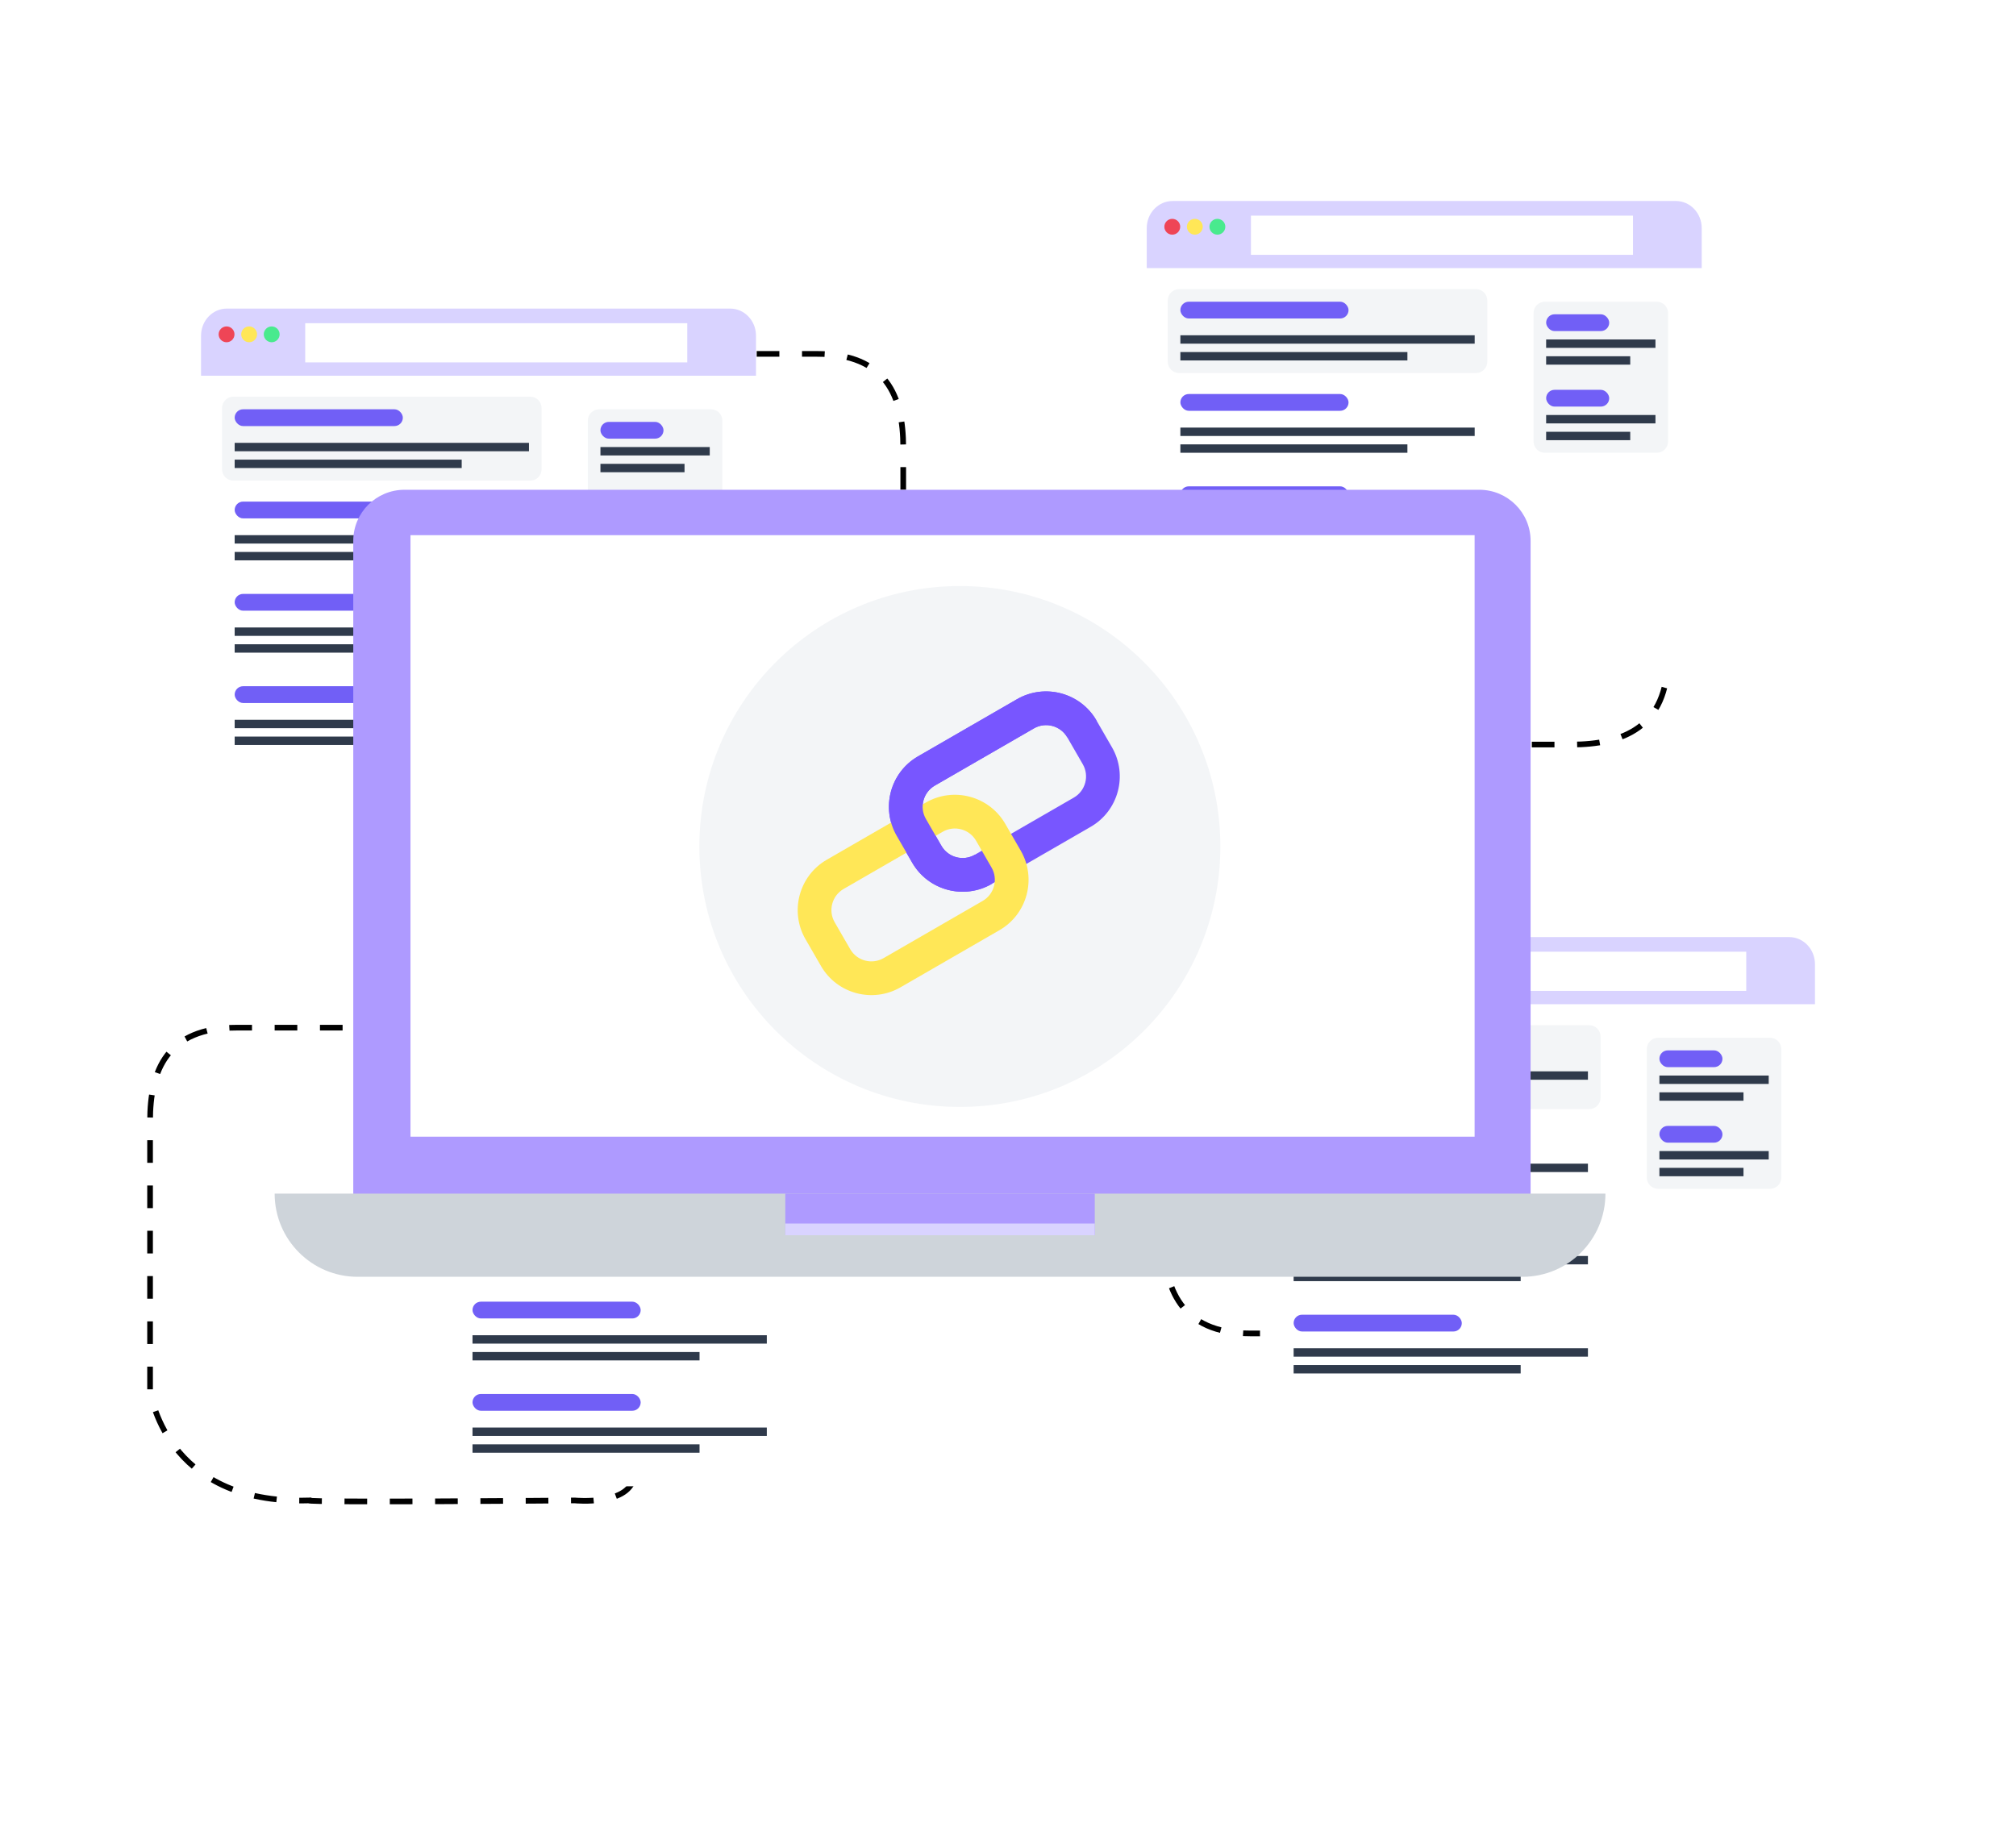 <svg width="356" height="322" viewBox="0 0 356 322" fill="none" xmlns="http://www.w3.org/2000/svg">
<g filter="url(#filter0_d_4033_13971)">
<circle cx="166" cy="156" r="125.5" fill="white"/>
</g>
<path d="M230.5 131.5H277.5C286.5 131.5 294.5 128.5 294.5 116.232C294.5 102.304 294.5 95.5 294.5 89.5" stroke="black" stroke-dasharray="4 4"/>
<path d="M205.5 171.5L205.5 218.5C205.5 227.5 208.5 235.5 220.768 235.5C234.696 235.5 241.5 235.5 247.5 235.5" stroke="black" stroke-dasharray="4 4"/>
<g filter="url(#filter1_d_4033_13971)">
<path d="M295.941 113.5H207.059C204.541 113.5 202.5 111.37 202.5 108.743V35.257C202.5 32.63 204.541 30.5 207.059 30.5H295.941C298.459 30.5 300.5 32.63 300.5 35.257V108.743C300.5 111.37 298.459 113.5 295.941 113.5Z" fill="white"/>
<path d="M292.56 48.285H272.803C271.698 48.285 270.803 49.181 270.803 50.285V72.964C270.803 74.069 271.698 74.964 272.803 74.964H292.56C293.665 74.964 294.56 74.069 294.56 72.964V50.285C294.56 49.181 293.665 48.285 292.56 48.285Z" fill="#F3F5F7"/>
<path d="M206.212 48.063L206.212 58.884C206.212 59.989 207.107 60.884 208.212 60.884L260.636 60.884C261.741 60.884 262.636 59.989 262.636 58.884L262.636 48.063C262.636 46.958 261.741 46.063 260.636 46.063L208.212 46.063C207.107 46.063 206.212 46.958 206.212 48.063Z" fill="#F3F5F7"/>
<path d="M295.941 30.5H207.059C204.541 30.5 202.5 32.643 202.5 35.288V42.357H300.5V35.288C300.5 32.643 298.459 30.5 295.941 30.5Z" fill="#D9D3FF"/>
<rect x="208.439" y="48.285" width="29.697" height="2.964" rx="1.482" fill="#715FF6"/>
<path fill-rule="evenodd" clip-rule="evenodd" d="M260.409 55.696H208.439V54.214H260.409V55.696Z" fill="#2F3A4B"/>
<path fill-rule="evenodd" clip-rule="evenodd" d="M248.53 58.66H208.439V57.178H248.53V58.66Z" fill="#2F3A4B"/>
<rect x="273.03" y="50.509" width="11.136" height="2.964" rx="1.482" fill="#715FF6"/>
<rect x="273.03" y="63.848" width="11.136" height="2.964" rx="1.482" fill="#715FF6"/>
<path fill-rule="evenodd" clip-rule="evenodd" d="M292.333 56.438H273.03V54.955H292.333V56.438Z" fill="#2F3A4B"/>
<path fill-rule="evenodd" clip-rule="evenodd" d="M292.333 69.777H273.03V68.295H292.333V69.777Z" fill="#2F3A4B"/>
<path fill-rule="evenodd" clip-rule="evenodd" d="M287.879 59.402H273.03V57.92H287.879V59.402Z" fill="#2F3A4B"/>
<path fill-rule="evenodd" clip-rule="evenodd" d="M287.879 72.741H273.03V71.259H287.879V72.741Z" fill="#2F3A4B"/>
<rect x="208.439" y="64.589" width="29.697" height="2.964" rx="1.482" fill="#715FF6"/>
<path fill-rule="evenodd" clip-rule="evenodd" d="M260.409 72H208.439V70.518H260.409V72Z" fill="#2F3A4B"/>
<path fill-rule="evenodd" clip-rule="evenodd" d="M248.53 74.964H208.439V73.482H248.53V74.964Z" fill="#2F3A4B"/>
<rect x="208.439" y="80.893" width="29.697" height="2.964" rx="1.482" fill="#715FF6"/>
<path fill-rule="evenodd" clip-rule="evenodd" d="M260.409 88.303H208.439V86.821H260.409V88.303Z" fill="#2F3A4B"/>
<path fill-rule="evenodd" clip-rule="evenodd" d="M248.53 91.268H208.439V89.786H248.53V91.268Z" fill="#2F3A4B"/>
<rect x="208.439" y="97.196" width="29.697" height="2.964" rx="1.482" fill="#715FF6"/>
<path fill-rule="evenodd" clip-rule="evenodd" d="M260.409 104.607H208.439V103.125H260.409V104.607Z" fill="#2F3A4B"/>
<path fill-rule="evenodd" clip-rule="evenodd" d="M248.53 107.571H208.439V106.089H248.53V107.571Z" fill="#2F3A4B"/>
<path d="M207.009 36.445C207.782 36.445 208.408 35.819 208.408 35.048C208.408 34.276 207.782 33.651 207.009 33.651C206.236 33.651 205.609 34.276 205.609 35.048C205.609 35.819 206.236 36.445 207.009 36.445Z" fill="#EF4556"/>
<path d="M210.992 36.445C211.765 36.445 212.392 35.819 212.392 35.048C212.392 34.276 211.765 33.651 210.992 33.651C210.219 33.651 209.593 34.276 209.593 35.048C209.593 35.819 210.219 36.445 210.992 36.445Z" fill="#FFE757"/>
<path d="M214.978 36.445C215.75 36.445 216.377 35.819 216.377 35.048C216.377 34.276 215.75 33.651 214.978 33.651C214.205 33.651 213.578 34.276 213.578 35.048C213.578 35.819 214.205 36.445 214.978 36.445Z" fill="#49EA8E"/>
<path d="M288.363 33.084H220.898V40.001H288.363V33.084Z" fill="white"/>
</g>
<g filter="url(#filter2_d_4033_13971)">
<path d="M315.941 243.5H227.059C224.541 243.5 222.5 241.37 222.5 238.743V165.257C222.5 162.63 224.541 160.5 227.059 160.5H315.941C318.459 160.5 320.5 162.63 320.5 165.257V238.743C320.5 241.37 318.459 243.5 315.941 243.5Z" fill="white"/>
<path d="M312.56 178.285H292.803C291.698 178.285 290.803 179.181 290.803 180.285V202.964C290.803 204.069 291.698 204.964 292.803 204.964H312.56C313.665 204.964 314.56 204.069 314.56 202.964V180.285C314.56 179.181 313.665 178.285 312.56 178.285Z" fill="#F3F5F7"/>
<path d="M226.212 178.063L226.212 188.884C226.212 189.989 227.107 190.884 228.212 190.884L280.636 190.884C281.741 190.884 282.636 189.989 282.636 188.884L282.636 178.063C282.636 176.958 281.741 176.063 280.636 176.063L228.212 176.063C227.107 176.063 226.212 176.958 226.212 178.063Z" fill="#F3F5F7"/>
<path d="M315.941 160.5H227.059C224.541 160.5 222.5 162.643 222.5 165.287V172.357H320.5V165.287C320.5 162.643 318.459 160.5 315.941 160.5Z" fill="#D9D3FF"/>
<rect x="228.439" y="178.285" width="29.697" height="2.964" rx="1.482" fill="#715FF6"/>
<path fill-rule="evenodd" clip-rule="evenodd" d="M280.409 185.696H228.439V184.214H280.409V185.696Z" fill="#2F3A4B"/>
<path fill-rule="evenodd" clip-rule="evenodd" d="M268.53 188.66H228.439V187.178H268.53V188.66Z" fill="#2F3A4B"/>
<rect x="293.03" y="180.509" width="11.136" height="2.964" rx="1.482" fill="#715FF6"/>
<rect x="293.03" y="193.848" width="11.136" height="2.964" rx="1.482" fill="#715FF6"/>
<path fill-rule="evenodd" clip-rule="evenodd" d="M312.333 186.437H293.03V184.955H312.333V186.437Z" fill="#2F3A4B"/>
<path fill-rule="evenodd" clip-rule="evenodd" d="M312.333 199.777H293.03V198.295H312.333V199.777Z" fill="#2F3A4B"/>
<path fill-rule="evenodd" clip-rule="evenodd" d="M307.879 189.402H293.03V187.92H307.879V189.402Z" fill="#2F3A4B"/>
<path fill-rule="evenodd" clip-rule="evenodd" d="M307.879 202.741H293.03V201.259H307.879V202.741Z" fill="#2F3A4B"/>
<rect x="228.439" y="194.589" width="29.697" height="2.964" rx="1.482" fill="#715FF6"/>
<path fill-rule="evenodd" clip-rule="evenodd" d="M280.409 202H228.439V200.518H280.409V202Z" fill="#2F3A4B"/>
<path fill-rule="evenodd" clip-rule="evenodd" d="M268.53 204.964H228.439V203.482H268.53V204.964Z" fill="#2F3A4B"/>
<rect x="228.439" y="210.893" width="29.697" height="2.964" rx="1.482" fill="#715FF6"/>
<path fill-rule="evenodd" clip-rule="evenodd" d="M280.409 218.303H228.439V216.821H280.409V218.303Z" fill="#2F3A4B"/>
<path fill-rule="evenodd" clip-rule="evenodd" d="M268.53 221.268H228.439V219.786H268.53V221.268Z" fill="#2F3A4B"/>
<rect x="228.439" y="227.196" width="29.697" height="2.964" rx="1.482" fill="#715FF6"/>
<path fill-rule="evenodd" clip-rule="evenodd" d="M280.409 234.607H228.439V233.125H280.409V234.607Z" fill="#2F3A4B"/>
<path fill-rule="evenodd" clip-rule="evenodd" d="M268.53 237.571H228.439V236.089H268.53V237.571Z" fill="#2F3A4B"/>
<path d="M227.009 166.445C227.782 166.445 228.408 165.819 228.408 165.048C228.408 164.276 227.782 163.651 227.009 163.651C226.236 163.651 225.609 164.276 225.609 165.048C225.609 165.819 226.236 166.445 227.009 166.445Z" fill="#EF4556"/>
<path d="M230.992 166.445C231.765 166.445 232.392 165.819 232.392 165.048C232.392 164.276 231.765 163.651 230.992 163.651C230.219 163.651 229.593 164.276 229.593 165.048C229.593 165.819 230.219 166.445 230.992 166.445Z" fill="#FFE757"/>
<path d="M234.978 166.445C235.75 166.445 236.377 165.819 236.377 165.048C236.377 164.276 235.75 163.651 234.978 163.651C234.205 163.651 233.578 164.276 233.578 165.048C233.578 165.819 234.205 166.445 234.978 166.445Z" fill="#49EA8E"/>
<path d="M308.363 163.084H240.898V170.001H308.363V163.084Z" fill="white"/>
</g>
<path d="M159.5 126.5L159.5 79C159.5 70 156.5 62.5 144.232 62.5C130.304 62.5 123.5 62.5 117.5 62.5" stroke="black" stroke-dasharray="4 4"/>
<path d="M68.5 181.5C62.5 181.5 55.696 181.5 41.768 181.5C29.5 181.5 26.5 189 26.5 198L26.5 245.5C26.5 245.5 28.9 265.8 54.5 265C54.5 265.4 101.5 265 101.5 265C101.5 265 111.5 266 112 260.501C112 258.5 112 257.5 112 257.5" stroke="black" stroke-dasharray="4 4"/>
<g filter="url(#filter3_d_4033_13971)">
<path d="M170.941 257.5H82.059C79.541 257.5 77.5 255.37 77.5 252.743V179.257C77.5 176.63 79.541 174.5 82.059 174.5H170.941C173.459 174.5 175.5 176.63 175.5 179.257V252.743C175.5 255.37 173.459 257.5 170.941 257.5Z" fill="white"/>
<path d="M165.56 192.285H149.803C147.594 192.285 145.803 194.076 145.803 196.285V214.964C145.803 217.173 147.594 218.964 149.803 218.964H165.56C167.769 218.964 169.56 217.173 169.56 214.964V196.285C169.56 194.076 167.769 192.285 165.56 192.285Z" fill="#F3F5F7"/>
<path d="M81.212 194.063L81.212 200.884C81.212 203.093 83.003 204.884 85.212 204.884L133.636 204.884C135.845 204.884 137.636 203.093 137.636 200.884L137.636 194.063C137.636 191.853 135.845 190.063 133.636 190.063L85.212 190.063C83.003 190.063 81.212 191.853 81.212 194.063Z" fill="#F3F5F7"/>
<path d="M170.941 174.5H82.059C79.541 174.5 77.5 176.643 77.5 179.287V186.357H175.5V179.287C175.5 176.643 173.459 174.5 170.941 174.5Z" fill="#D9D3FF"/>
<rect x="83.439" y="192.285" width="29.697" height="2.964" rx="1.482" fill="#715FF6"/>
<path fill-rule="evenodd" clip-rule="evenodd" d="M135.409 199.696H83.439V198.214H135.409V199.696Z" fill="#2F3A4B"/>
<path fill-rule="evenodd" clip-rule="evenodd" d="M123.53 202.66H83.439V201.178H123.53V202.66Z" fill="#2F3A4B"/>
<rect x="148.03" y="194.509" width="11.136" height="2.964" rx="1.482" fill="#715FF6"/>
<rect x="148.03" y="207.848" width="11.136" height="2.964" rx="1.482" fill="#715FF6"/>
<path fill-rule="evenodd" clip-rule="evenodd" d="M167.333 200.437H148.03V198.955H167.333V200.437Z" fill="#2F3A4B"/>
<path fill-rule="evenodd" clip-rule="evenodd" d="M167.333 213.777H148.03V212.295H167.333V213.777Z" fill="#2F3A4B"/>
<path fill-rule="evenodd" clip-rule="evenodd" d="M162.879 203.402H148.03V201.92H162.879V203.402Z" fill="#2F3A4B"/>
<path fill-rule="evenodd" clip-rule="evenodd" d="M162.879 216.741H148.03V215.259H162.879V216.741Z" fill="#2F3A4B"/>
<rect x="83.439" y="208.589" width="29.697" height="2.964" rx="1.482" fill="#715FF6"/>
<path fill-rule="evenodd" clip-rule="evenodd" d="M135.409 216H83.439V214.518H135.409V216Z" fill="#2F3A4B"/>
<path fill-rule="evenodd" clip-rule="evenodd" d="M123.53 218.964H83.439V217.482H123.53V218.964Z" fill="#2F3A4B"/>
<rect x="83.439" y="224.893" width="29.697" height="2.964" rx="1.482" fill="#715FF6"/>
<path fill-rule="evenodd" clip-rule="evenodd" d="M135.409 232.303H83.439V230.821H135.409V232.303Z" fill="#2F3A4B"/>
<path fill-rule="evenodd" clip-rule="evenodd" d="M123.53 235.268H83.439V233.786H123.53V235.268Z" fill="#2F3A4B"/>
<rect x="83.439" y="241.196" width="29.697" height="2.964" rx="1.482" fill="#715FF6"/>
<path fill-rule="evenodd" clip-rule="evenodd" d="M135.409 248.607H83.439V247.125H135.409V248.607Z" fill="#2F3A4B"/>
<path fill-rule="evenodd" clip-rule="evenodd" d="M123.53 251.571H83.439V250.089H123.53V251.571Z" fill="#2F3A4B"/>
<path d="M82.009 180.445C82.782 180.445 83.408 179.819 83.408 179.048C83.408 178.276 82.782 177.651 82.009 177.651C81.236 177.651 80.609 178.276 80.609 179.048C80.609 179.819 81.236 180.445 82.009 180.445Z" fill="#EF4556"/>
<path d="M85.992 180.445C86.765 180.445 87.392 179.819 87.392 179.048C87.392 178.276 86.765 177.651 85.992 177.651C85.219 177.651 84.593 178.276 84.593 179.048C84.593 179.819 85.219 180.445 85.992 180.445Z" fill="#FFE757"/>
<path d="M89.978 180.445C90.751 180.445 91.377 179.819 91.377 179.048C91.377 178.276 90.751 177.651 89.978 177.651C89.205 177.651 88.578 178.276 88.578 179.048C88.578 179.819 89.205 180.445 89.978 180.445Z" fill="#49EA8E"/>
<path d="M163.363 177.084H95.898V184.001H163.363V177.084Z" fill="white"/>
</g>
<g filter="url(#filter4_d_4033_13971)">
<path d="M128.941 132.5H40.059C37.541 132.5 35.5 130.37 35.5 127.743V54.257C35.5 51.63 37.541 49.5 40.059 49.5H128.941C131.459 49.5 133.5 51.63 133.5 54.257V127.743C133.5 130.37 131.459 132.5 128.941 132.5Z" fill="white"/>
<path d="M125.56 67.285H105.803C104.698 67.285 103.803 68.181 103.803 69.285V91.964C103.803 93.069 104.698 93.964 105.803 93.964H125.56C126.665 93.964 127.56 93.069 127.56 91.964V69.285C127.56 68.181 126.665 67.285 125.56 67.285Z" fill="#F3F5F7"/>
<path d="M39.212 67.063L39.212 77.884C39.212 78.989 40.107 79.884 41.212 79.884L93.636 79.884C94.741 79.884 95.636 78.989 95.636 77.884L95.636 67.063C95.636 65.958 94.741 65.063 93.636 65.063L41.212 65.063C40.107 65.063 39.212 65.958 39.212 67.063Z" fill="#F3F5F7"/>
<path d="M128.941 49.5H40.059C37.541 49.5 35.5 51.643 35.5 54.288V61.357H133.5V54.288C133.5 51.643 131.459 49.5 128.941 49.5Z" fill="#D9D3FF"/>
<rect x="41.44" y="67.285" width="29.697" height="2.964" rx="1.482" fill="#715FF6"/>
<path fill-rule="evenodd" clip-rule="evenodd" d="M93.409 74.696H41.44V73.214H93.409V74.696Z" fill="#2F3A4B"/>
<path fill-rule="evenodd" clip-rule="evenodd" d="M81.53 77.66H41.44V76.178H81.53V77.66Z" fill="#2F3A4B"/>
<rect x="106.03" y="69.509" width="11.136" height="2.964" rx="1.482" fill="#715FF6"/>
<rect x="106.03" y="82.848" width="11.136" height="2.964" rx="1.482" fill="#715FF6"/>
<path fill-rule="evenodd" clip-rule="evenodd" d="M125.333 75.438H106.03V73.955H125.333V75.438Z" fill="#2F3A4B"/>
<path fill-rule="evenodd" clip-rule="evenodd" d="M125.333 88.777H106.03V87.295H125.333V88.777Z" fill="#2F3A4B"/>
<path fill-rule="evenodd" clip-rule="evenodd" d="M120.879 78.402H106.03V76.92H120.879V78.402Z" fill="#2F3A4B"/>
<path fill-rule="evenodd" clip-rule="evenodd" d="M120.879 91.741H106.03V90.259H120.879V91.741Z" fill="#2F3A4B"/>
<rect x="41.44" y="83.589" width="29.697" height="2.964" rx="1.482" fill="#715FF6"/>
<path fill-rule="evenodd" clip-rule="evenodd" d="M93.409 91H41.44V89.518H93.409V91Z" fill="#2F3A4B"/>
<path fill-rule="evenodd" clip-rule="evenodd" d="M81.53 93.964H41.44V92.482H81.53V93.964Z" fill="#2F3A4B"/>
<rect x="41.44" y="99.893" width="29.697" height="2.964" rx="1.482" fill="#715FF6"/>
<path fill-rule="evenodd" clip-rule="evenodd" d="M93.409 107.303H41.44V105.821H93.409V107.303Z" fill="#2F3A4B"/>
<path fill-rule="evenodd" clip-rule="evenodd" d="M81.53 110.268H41.44V108.786H81.53V110.268Z" fill="#2F3A4B"/>
<rect x="41.44" y="116.196" width="29.697" height="2.964" rx="1.482" fill="#715FF6"/>
<path fill-rule="evenodd" clip-rule="evenodd" d="M93.409 123.607H41.44V122.125H93.409V123.607Z" fill="#2F3A4B"/>
<path fill-rule="evenodd" clip-rule="evenodd" d="M81.53 126.571H41.44V125.089H81.53V126.571Z" fill="#2F3A4B"/>
<path d="M40.009 55.445C40.782 55.445 41.408 54.819 41.408 54.048C41.408 53.276 40.782 52.651 40.009 52.651C39.236 52.651 38.609 53.276 38.609 54.048C38.609 54.819 39.236 55.445 40.009 55.445Z" fill="#EF4556"/>
<path d="M43.992 55.445C44.765 55.445 45.392 54.819 45.392 54.048C45.392 53.276 44.765 52.651 43.992 52.651C43.219 52.651 42.593 53.276 42.593 54.048C42.593 54.819 43.219 55.445 43.992 55.445Z" fill="#FFE757"/>
<path d="M47.978 55.445C48.751 55.445 49.377 54.819 49.377 54.048C49.377 53.276 48.751 52.651 47.978 52.651C47.205 52.651 46.578 53.276 46.578 54.048C46.578 54.819 47.205 55.445 47.978 55.445Z" fill="#49EA8E"/>
<path d="M121.363 52.084H53.898V59.001H121.363V52.084Z" fill="white"/>
</g>
<path d="M270.282 212.779H62.382V95.519C62.382 90.538 66.436 86.5 71.436 86.5H261.228C266.229 86.5 270.282 90.538 270.282 95.519V212.779Z" fill="#AE9AFF"/>
<path d="M260.397 94.518H72.486V200.753H260.397V94.518Z" fill="white"/>
<circle cx="169.5" cy="149.5" r="46" fill="#F3F5F7"/>
<path d="M192.606 146.024L175.116 156.122C170.211 158.953 163.917 157.267 161.085 152.362L158.345 147.615C155.513 142.71 157.199 136.416 162.104 133.585L179.594 123.487C184.499 120.655 190.793 122.341 193.625 127.246L196.365 131.993C199.197 136.897 197.511 143.192 192.606 146.024ZM165.083 138.743C163.022 139.933 162.314 142.577 163.503 144.637L166.244 149.383C167.433 151.444 170.077 152.152 172.138 150.963L189.627 140.865C191.688 139.675 192.396 137.032 191.206 134.971L188.466 130.225C187.276 128.165 184.633 127.456 182.572 128.646L165.083 138.743Z" fill="#7856FF"/>
<path d="M176.499 164.279L159.009 174.377C154.104 177.209 147.81 175.522 144.978 170.617L142.238 165.872C139.406 160.966 141.093 154.673 145.998 151.841L163.487 141.743C168.393 138.911 174.686 140.597 177.518 145.503L180.258 150.248C183.09 155.153 181.404 161.447 176.499 164.279ZM148.976 156.999C146.915 158.188 146.207 160.832 147.397 162.892L150.137 167.638C151.326 169.699 153.97 170.407 156.03 169.217L173.52 159.12C175.58 157.93 176.289 155.286 175.099 153.226L172.359 148.48C171.17 146.42 168.526 145.712 166.465 146.901L148.976 156.999Z" fill="#FFE757"/>
<path d="M175.116 156.122C170.211 158.953 163.917 157.267 161.085 152.362L158.345 147.615C155.513 142.71 157.199 136.416 162.104 133.585L179.594 123.487C184.499 120.655 190.793 122.341 193.625 127.246L188.466 130.225C187.276 128.165 184.633 127.456 182.572 128.646L165.083 138.743C163.022 139.933 162.314 142.577 163.503 144.637L166.244 149.383C167.433 151.444 170.077 152.152 172.138 150.963L175.116 156.122Z" fill="#7856FF"/>
<path d="M268.851 225.5H63.149C55.059 225.5 48.5 218.924 48.5 210.812H283.5C283.5 218.924 276.941 225.5 268.851 225.5Z" fill="#CED4DA"/>
<path d="M193.319 210.811H138.677V218.155H193.319V210.811Z" fill="#AE9AFF"/>
<path d="M193.319 216.093H138.677V218.156H193.319V216.093Z" fill="#D9D3FF"/>
<defs>
<filter id="filter0_d_4033_13971" x="5.5" y="0.5" width="321" height="321" filterUnits="userSpaceOnUse" color-interpolation-filters="sRGB">
<feFlood flood-opacity="0" result="BackgroundImageFix"/>
<feColorMatrix in="SourceAlpha" type="matrix" values="0 0 0 0 0 0 0 0 0 0 0 0 0 0 0 0 0 0 127 0" result="hardAlpha"/>
<feOffset dy="5"/>
<feGaussianBlur stdDeviation="17.5"/>
<feComposite in2="hardAlpha" operator="out"/>
<feColorMatrix type="matrix" values="0 0 0 0 0.831 0 0 0 0 0.855 0 0 0 0 0.892 0 0 0 1 0"/>
<feBlend mode="normal" in2="BackgroundImageFix" result="effect1_dropShadow_4033_13971"/>
<feBlend mode="normal" in="SourceGraphic" in2="effect1_dropShadow_4033_13971" result="shape"/>
</filter>
<filter id="filter1_d_4033_13971" x="167.5" y="0.5" width="168" height="153" filterUnits="userSpaceOnUse" color-interpolation-filters="sRGB">
<feFlood flood-opacity="0" result="BackgroundImageFix"/>
<feColorMatrix in="SourceAlpha" type="matrix" values="0 0 0 0 0 0 0 0 0 0 0 0 0 0 0 0 0 0 127 0" result="hardAlpha"/>
<feOffset dy="5"/>
<feGaussianBlur stdDeviation="17.5"/>
<feComposite in2="hardAlpha" operator="out"/>
<feColorMatrix type="matrix" values="0 0 0 0 0.831 0 0 0 0 0.855 0 0 0 0 0.892 0 0 0 1 0"/>
<feBlend mode="normal" in2="BackgroundImageFix" result="effect1_dropShadow_4033_13971"/>
<feBlend mode="normal" in="SourceGraphic" in2="effect1_dropShadow_4033_13971" result="shape"/>
</filter>
<filter id="filter2_d_4033_13971" x="187.5" y="130.5" width="168" height="153" filterUnits="userSpaceOnUse" color-interpolation-filters="sRGB">
<feFlood flood-opacity="0" result="BackgroundImageFix"/>
<feColorMatrix in="SourceAlpha" type="matrix" values="0 0 0 0 0 0 0 0 0 0 0 0 0 0 0 0 0 0 127 0" result="hardAlpha"/>
<feOffset dy="5"/>
<feGaussianBlur stdDeviation="17.5"/>
<feComposite in2="hardAlpha" operator="out"/>
<feColorMatrix type="matrix" values="0 0 0 0 0.831 0 0 0 0 0.855 0 0 0 0 0.892 0 0 0 1 0"/>
<feBlend mode="normal" in2="BackgroundImageFix" result="effect1_dropShadow_4033_13971"/>
<feBlend mode="normal" in="SourceGraphic" in2="effect1_dropShadow_4033_13971" result="shape"/>
</filter>
<filter id="filter3_d_4033_13971" x="42.5" y="144.5" width="168" height="153" filterUnits="userSpaceOnUse" color-interpolation-filters="sRGB">
<feFlood flood-opacity="0" result="BackgroundImageFix"/>
<feColorMatrix in="SourceAlpha" type="matrix" values="0 0 0 0 0 0 0 0 0 0 0 0 0 0 0 0 0 0 127 0" result="hardAlpha"/>
<feOffset dy="5"/>
<feGaussianBlur stdDeviation="17.5"/>
<feComposite in2="hardAlpha" operator="out"/>
<feColorMatrix type="matrix" values="0 0 0 0 0.831 0 0 0 0 0.855 0 0 0 0 0.892 0 0 0 1 0"/>
<feBlend mode="normal" in2="BackgroundImageFix" result="effect1_dropShadow_4033_13971"/>
<feBlend mode="normal" in="SourceGraphic" in2="effect1_dropShadow_4033_13971" result="shape"/>
</filter>
<filter id="filter4_d_4033_13971" x="0.5" y="19.5" width="168" height="153" filterUnits="userSpaceOnUse" color-interpolation-filters="sRGB">
<feFlood flood-opacity="0" result="BackgroundImageFix"/>
<feColorMatrix in="SourceAlpha" type="matrix" values="0 0 0 0 0 0 0 0 0 0 0 0 0 0 0 0 0 0 127 0" result="hardAlpha"/>
<feOffset dy="5"/>
<feGaussianBlur stdDeviation="17.5"/>
<feComposite in2="hardAlpha" operator="out"/>
<feColorMatrix type="matrix" values="0 0 0 0 0.831 0 0 0 0 0.855 0 0 0 0 0.892 0 0 0 1 0"/>
<feBlend mode="normal" in2="BackgroundImageFix" result="effect1_dropShadow_4033_13971"/>
<feBlend mode="normal" in="SourceGraphic" in2="effect1_dropShadow_4033_13971" result="shape"/>
</filter>
</defs>
</svg>
